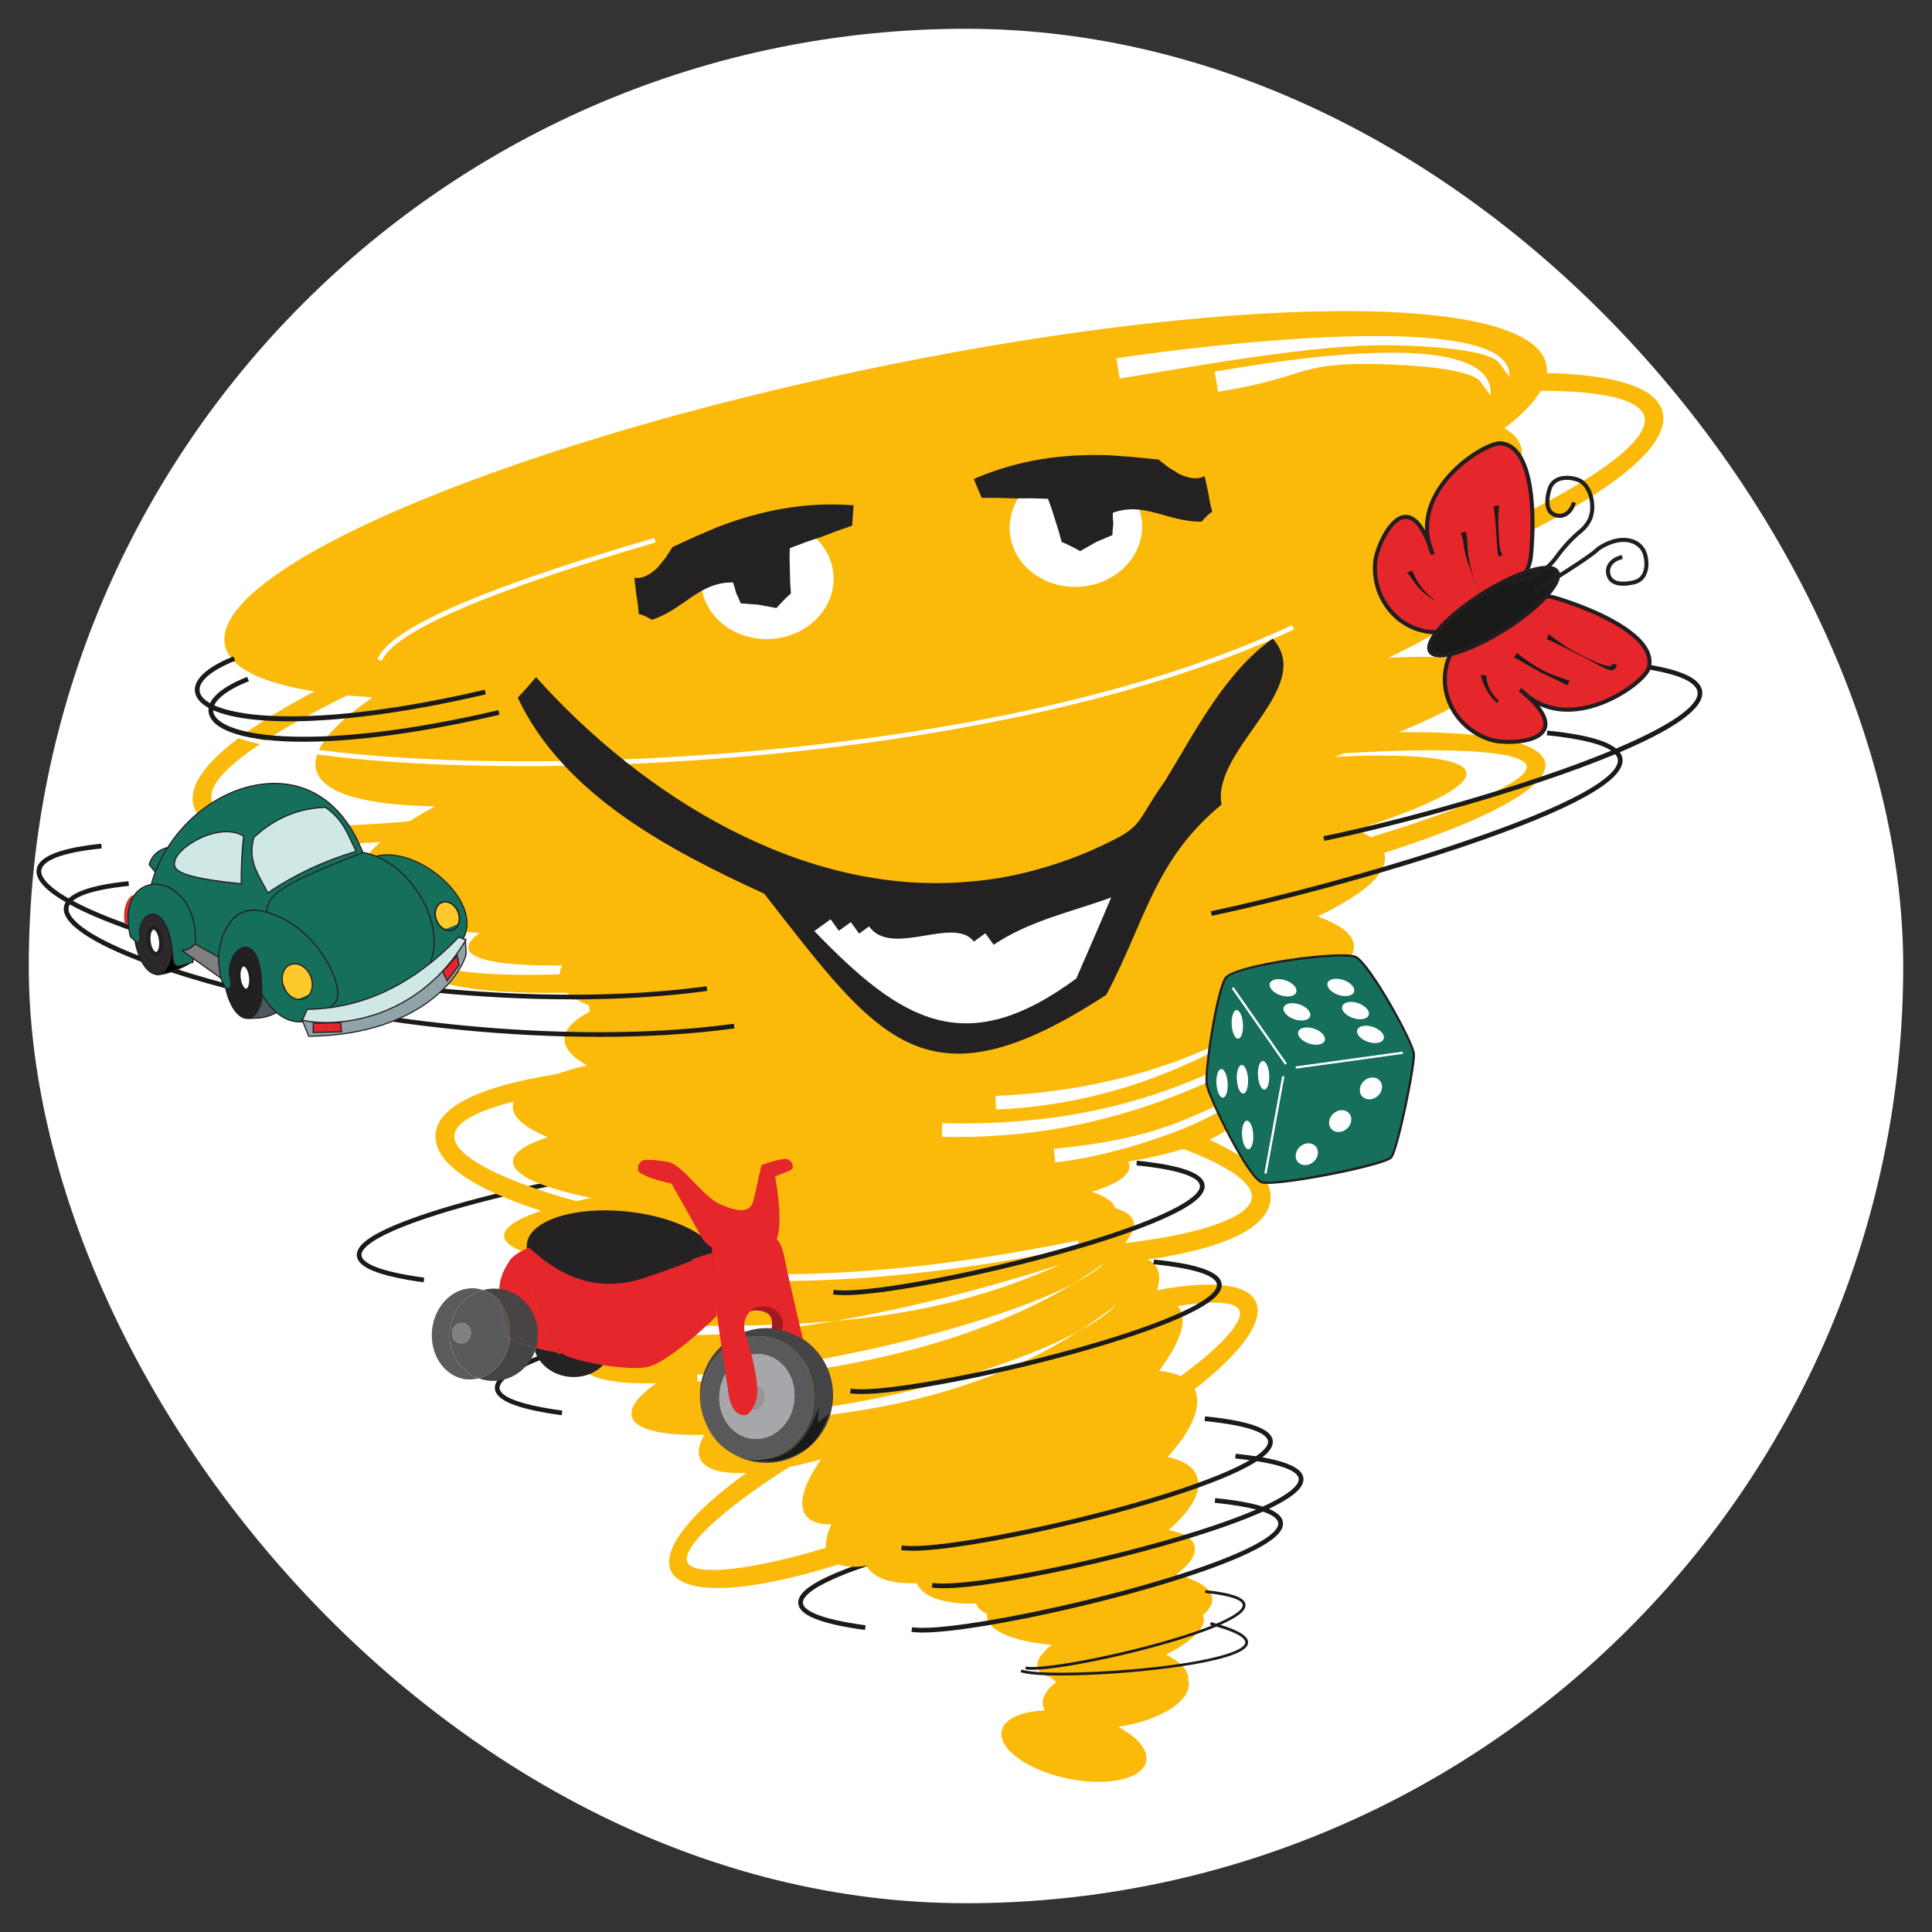 <?xml version="1.0" encoding="UTF-8"?> <svg xmlns="http://www.w3.org/2000/svg" xmlns:xlink="http://www.w3.org/1999/xlink" id="Prester" viewBox="0 0 960 960"><rect x="0" y="0" width="960" height="960" fill="#333333" stroke="none"/><defs><clipPath id="clippath-2"><path d="M70.22,446.94l-4.48-1.8c-4.57,3.55-4.11,12.3-3.29,13.76l2.69.9,5.09-12.86" fill="none"></path></clipPath><clipPath id="clippath-3"><path d="M78.08,484.33c4.27-.3,9.38-2.07,15.6-5.28-.98-6.17-4.72-8.31-10.21-9.97l-5.39,15.26" fill="none"></path></clipPath><clipPath id="clippath-4"><path d="M123.77,506.03c4.27-.3,7.68.47,14.96-3.59l-9.57-11.67-5.39,15.26" fill="none"></path></clipPath><clipPath id="clippath-5"><path d="M141.07,490.53c1.94,4.65,6.47,7.19,10.13,5.67,3.66-1.52,5.06-6.53,3.13-11.18-1.94-4.65-6.47-7.19-10.13-5.67-3.66,1.52-5.06,6.53-3.13,11.18" fill="none"></path></clipPath><clipPath id="clippath-6"><path d="M231.23,466.82l.39,7.16c-2.46,10.79-23.3,40.4-78.19,40.94l-3.37-8.26c42.44.79,64.02-16.92,81.17-39.84" fill="none"></path></clipPath><clipPath id="clippath-7"><path d="M227.98,465.61c-20.03,20.76-44.4,35.38-75.33,35.93l-2.37,5.35c12.57,3.27,55.68,2.96,81.22-39.82l-3.52-1.46" fill="none"></path></clipPath><clipPath id="clippath-8"><path d="M216.94,457.42c1.55,3.73,5.19,5.78,8.13,4.55,2.94-1.22,4.06-5.24,2.51-8.98-1.55-3.74-5.2-5.78-8.13-4.56-2.94,1.23-4.06,5.24-2.51,8.98" fill="none"></path></clipPath></defs><rect x="14.3" y="14.3" width="931.4" height="931.4" rx="465.7" ry="465.7" fill="#fff"></rect><path d="M429.83,809.93c-20.17-2.76-30.92-6.62-32.87-11.81-.79-2.1-.2-4.31,1.75-6.56,17.75-20.45,160.97-47.93,184.35-42.72l-.51,2.28c-10.63-2.37-50.58,2.63-92.93,11.63-47.51,10.09-81.67,21.72-89.15,30.34-1.37,1.58-1.8,2.95-1.33,4.21,1.1,2.93,7.37,7.09,31,10.32l-.32,2.32ZM279.1,703.23c-20.17-2.76-30.92-6.62-32.87-11.81-.79-2.1-.2-4.31,1.75-6.56,17.75-20.45,160.97-47.92,184.35-42.72l-.51,2.28c-10.63-2.37-50.58,2.63-92.93,11.63-47.51,10.09-81.67,21.72-89.15,30.34-1.37,1.58-1.8,2.95-1.33,4.21,1.1,2.93,7.37,7.09,31,10.32l-.32,2.32ZM210.5,637.18c-20.17-2.76-30.92-6.62-32.87-11.81-.79-2.1-.2-4.31,1.75-6.56,17.75-20.45,160.97-47.93,184.35-42.72l-.51,2.28c-10.63-2.37-50.58,2.63-92.93,11.63-47.51,10.09-81.67,21.72-89.15,30.34-1.37,1.58-1.8,2.95-1.33,4.21,1.1,2.93,7.37,7.09,31,10.32l-.32,2.32Z" fill="#1a1a18"></path><path d="M588.03,570.93c22.38,8.39,34.69,17.04,34.01,24.23-.91,9.54-24.44,17.98-63.17,22.58,1.06-1.08,1.78-2.14,2.15-3.16,2.02-2.72,2.83-5.22,2.3-7.45-.74-3.06-3.99-5.35-9.35-6.89-.56-2.99-4.55-5.68-11.36-8.03,11.76-3.65,18.49-7.89,18.6-12.45.02-.85-.19-1.68-.61-2.51,10.45-1.87,19.68-3.99,27.43-6.32M286.29,596.82c-38.9-10.75-61.47-23.06-60.54-32.71.61-6.33,11.2-12.19,29.6-16.75-.33.82-.51,1.66-.53,2.5-.14,5.39,6.12,10.53,17.42,15.18-10.98,3.56-17.23,7.65-17.35,12.05-.17,6.84,14.54,13.2,38.85,18.12-2.58.54-5.06,1.08-7.45,1.63ZM276.19,533.82c-35.35,5.51-58.4,15.3-59.75,29.39-1.41,14.73,19.44,27.8,52.45,38.42-11.83,3.98-18.51,8.24-18.4,12.47.19,7.05,19.28,12.57,49.58,15.68-26.31,7.89-42.17,16.04-41.41,22.63.7,6.16,15.77,9.88,40,11.02-7.24,5.56-10.81,10.6-9.83,14.68,1.63,6.77,15.52,9.76,37.2,9.21-8.75,6.22-13.19,11.88-12.11,16.4,1.61,6.7,15.11,9.71,36.08,9.25-2.7,4.64-3.51,8.68-2.12,11.86,2.34,5.37,10.61,7.61,22.97,7.04-64.98,46.8-46.02,74.22,45.84,45.47,3.43,1.31,8.15,1.5,13.87.69,3.59,6.35,12.57,9.12,24.88,8.64,3.21,7.18,14.29,10.56,29.54,10.12.74,2.15,2.64,3.89,5.48,5.21-.05.39-.06.78-.04,1.17.46,7.27,13.54,12.57,32.17,14.15-5.24,4.13-7.92,8.2-6.92,11.44.67,2.21,2.97,3.78,6.48,4.72.78.77,1.68,1.53,2.7,2.27-4.73,3.63-7.26,7.72-6.65,11.63.14.89.44,1.73.88,2.53-11.54.43-20.07,4.11-21.35,10.13-1.88,8.87,12.66,19.46,32.48,23.66,19.83,4.19,37.43.41,39.31-8.46,1.23-5.74-4.44-12.21-13.97-17.19l1.45-.22c20.01-3.19,35.09-13.03,33.67-21.99-.06-.37-.15-.74-.26-1.1.49-4.43-3.81-8.98-11.02-12.58,12.55-6.27,20.22-13.5,18.65-18.65-.09-.3-.22-.6-.37-.88,3.18-2.64,4.88-5.42,4.71-8.2-.33-5.23-7.17-9.44-17.92-11.98,6.65-4.98,10.12-10.02,9.1-14.26-.96-3.96-5.68-6.62-12.93-7.91,11.18-9.57,16.81-19.18,14.21-26.51-1.75-4.92-6.98-8.18-14.65-9.78,12.03-13.26,17.41-25.55,13.39-33.74,48.19-37.23,39.92-60.4-18.66-49.09,1.6-5.11,1.44-9.3-.73-12.23-.96-1.3-2.28-2.31-3.93-3.04,35.72-5.2,59.66-14.86,61.09-29.84,1.02-10.62-10.45-20.74-30.47-29.76,9.11-4.04,14.21-8.52,14.33-13.26.07-2.76-1.54-5.45-4.63-8.05,31.54-6.54,50.93-15.49,51.19-25.51.2-7.89-11.49-15.32-31.7-21.58,27.19-8.8,43.28-18.65,42.7-27.98-.35-5.67-6.82-10.57-18.15-14.54,22.25-10.45,34.73-20.99,33.51-30.16-.06-.47-.16-.95-.3-1.41,104.97-33.51,106.07-61.07,7.28-59.96,29.73-12.32,46.47-22.88,44.88-29.74-1.52-6.63-19.92-8.85-50.1-7.24,37.11-17.83,58-33.46,55.27-43.65-.85-3.16-3.92-5.63-8.97-7.45,59.54-27.5,94.76-53.11,89.89-71.26-3.29-12.26-24.14-18.33-57.48-19.13.13-1.46.05-2.89-.25-4.28-7.78-36.64-161.07-35.1-342.38,3.43-181.31,38.54-321.97,99.48-314.19,136.12,2.38,11.18,18.31,18.81,44.44,22.91-41.14,21.81-64.04,41.68-60.06,56.55,4.33,16.16,39.14,21.55,92.83,18.34-7.34,6.33-10.72,11.87-9.51,16.36,1.98,7.4,16.2,11.06,39.58,11.31-4.81,3.77-7.07,7.07-6.44,9.8.51,2.22,2.91,3.94,7.02,5.2-31.08,19.95-9.87,33.43,62.17,32.19,2.49,2.34,6.12,4.42,10.78,6.25.07,1.21.3,2.13.69,3.04-8.18,4.17-12.72,8.73-12.84,13.55-.12,4.61,3.83,9.06,11.17,13.22-5.75,1.4-10.92,2.9-15.44,4.48ZM668,374.29c55.31-3.4,89.33-.86,90.6,6.35,1.23,6.96-27.67,20.27-77.44,35.33-2.01-1.32-4.44-2.54-7.26-3.66,35.28-11.31,55.92-21.51,54.7-28.45-1.27-7.21-25.89-9.65-65.44-7.83l4.85-1.73ZM277.95,484.16c-38.76,1.07-61.83-1.7-62.88-7.62-.57-3.24,5.39-7.85,16.94-13.38,1.98.16,4.1.28,6.35.37-4.05,2.91-6.01,5.53-5.6,7.81,1.05,5.98,18.2,8.68,46.62,8.39-.79,1.5-1.26,2.99-1.42,4.44ZM765.59,194.18c30.8.03,49.21,4.3,51.47,12.75,3.58,13.34-32.9,37.75-96.69,65.71-4.37-.43-9.26-.67-14.63-.73,34.66-19.42,53.53-37.03,50.13-49.73-.99-3.7-3.83-6.82-8.36-9.37,8.56-6.5,14.69-12.76,18.08-18.64ZM203.41,408.09c-58.52,5.22-94.95,1.71-98.19-10.4-2.99-11.13,21.92-29.97,67.31-52.14,4.06.37,8.3.68,12.7.92-20.37,13.99-30.7,26.51-28.11,36.17,3.13,11.69,24.69,17.55,59.07,18-4.67,2.55-8.94,5.04-12.78,7.45ZM586.7,683.82c-2.92-1.4-6.54-2.28-10.74-2.66,10.32-13.81,14.4-25.15,9.92-31.2-.24-.33-.51-.64-.81-.93,17.85-2.98,28.91-2.2,30.76,2.07,2.29,5.26-8.29,17.38-29.14,32.71ZM413.09,757.47c-2.02,4.46-2.97,8.39-2.71,11.61-39.72,11.96-65.89,13.96-68.84,7.19-2.98-6.84,15.79-25.28,50.61-47.29,4.98-1.02,10.27-2.3,15.81-3.83-8.54,12.3-11.63,22.32-7.52,27.86,2.3,3.12,6.67,4.55,12.64,4.46Z" fill="#fbba09"></path><path d="M189.72,328.48l-2.17-.87c6.1-15.3,51.1-35.03,137.58-60.33l.66,2.24c-84.55,24.73-130.33,44.56-136.06,58.95Z" fill="#fff"></path><path d="M458.54,811.22c-2.32,0-4.23-.13-5.7-.4l.43-2.3c10.71,1.99,50.46-4.4,92.47-14.87,47.13-11.75,80.86-24.55,88.04-33.43,1.31-1.62,1.7-3.01,1.18-4.25-.61-1.46-2.56-3.2-7.42-4.86-40.28,18.09-130.14,38.09-158.85,38.09-2.32,0-4.23-.13-5.7-.4l.43-2.3c10.71,1.99,50.46-4.4,92.47-14.87,28.74-7.16,52.49-14.72,68.28-21.54-4.7-1.25-11.32-2.42-20.57-3.36l.24-2.33c10.23,1.04,18.07,2.44,23.6,4.23,8.32-3.81,14-7.36,16.49-10.44,1.31-1.62,1.7-3.01,1.18-4.25-1.2-2.89-7.62-6.83-31.34-9.23l.24-2.33c20.25,2.05,31.13,5.54,33.27,10.66.86,2.07.35,4.3-1.52,6.62-2.55,3.16-7.92,6.57-15.29,10.08,3.61,1.52,5.81,3.29,6.65,5.31.86,2.07.35,4.3-1.52,6.62-15.96,19.74-142.03,49.52-177.06,49.53ZM283.82,496.57c-44.34,0-92.9-4.72-140.39-13.91-62.89-12.18-112.36-29.89-123.08-44.08-2.2-2.91-2.76-5.67-1.66-8.19,2.41-5.52,13.04-9.27,31.61-11.15l.24,2.33c-22,2.23-28.3,6.54-29.7,9.76-.75,1.71-.29,3.63,1.38,5.85,10.24,13.55,60.27,31.31,121.66,43.2,73,14.13,148.52,17.67,207.21,9.69l.31,2.32c-20.72,2.82-43.53,4.2-67.58,4.21Z" fill="#1a1a18"></path><path d="M346.43,683.01c71.37-3.52,182.05-34.1,202.58-55.78-27.9,21.44-91.41,53.7-202.41,59.16l-.17-3.38" fill="#fff"></path><path d="M374.49,702.88c71.26-3.51,159.54-32.72,180.11-54.43-31.44,23.9-80.64,52.93-179.94,57.81l-.17-3.38" fill="#fff"></path><path d="M318.65,629.22c84.24,10.38,161.99-1.67,216.96-12.84l.68,3.32c-55.1,11.2-133.28,23.33-218.06,12.89l.41-3.37" fill="#fff"></path><path d="M313.98,658.46c85.95,1.69,148.2-.85,213.18-30.3,0,0-128.72,44.11-213.59,33.66l.41-3.37" fill="#fff"></path><path d="M602.14,455.09l-.48-2.29c31.51-6.66,82.93-20.07,126.79-35.02,66.32-22.61,75.75-34.84,75.46-40.11-.05-.92-.42-1.91-1.3-2.92-44.03,18.36-110.5,36.13-144.59,43.08l-.47-2.29c29.15-5.95,76.86-18.43,117.73-32.9,9.3-3.29,17.75-6.52,25.29-9.65-4.29-2.89-13.51-5.78-31.96-7.65l.24-2.33c17.75,1.8,29.06,4.74,34.19,8.94,26.39-11.16,40.83-20.95,40.49-27.77-.22-4.33-6.9-10.15-37.51-13.25l.24-2.33c26.26,2.66,39.22,7.72,39.61,15.46.44,8.81-16.54,19.34-41.02,29.73.87,1.16,1.34,2.41,1.41,3.73.57,10.54-25.35,24.82-77.04,42.45-43.95,14.99-95.49,28.43-127.06,35.1Z" fill="#1a1a18"></path><path d="M613.33,547.52c-18.21,13.55-62.55,27.49-89.02,30.05l-.65-6.74c26.04-2.52,42.71-6.5,55.65-10.95,13.16-4.53,22.63-9.59,34.01-14.22v1.86" fill="#fff"></path><path d="M745.22,180.7c-5.42-8.48-49.18-9.12-55.67-9.17-36.18-.29-88.98,9.34-133.19,16.54l-1.64-10.03c17.74-2.89,198.32-28.22,195.25,9.17l-4.75-6.51" fill="#fff"></path><path d="M637.04,502.22c-39.61,26.62-85.46,46.62-142.12,49.11l-.29-6.77c55.57-2.44,102.99-17.6,141.45-43.45l.96,1.1" fill="#fff"></path><path d="M617.14,529.74c-48.59,24.13-94.4,36.27-149.11,35.15l.14-6.77c53.63,1.1,98.16-7.34,145.77-30.98l3.2,2.61" fill="#fff"></path><path d="M608.95,486.05c4.23-6.64,57.98-13.63,64.65-10.55,6.67,3.09,28.59,42.21,28.95,48.21.36,6-8.18,47.79-11.28,51.37-3.1,3.58-57.52,14.62-64.35,12.35-6.84-2.27-26.16-42.1-27.28-48.55-1.12-6.44,5.08-46.21,9.31-52.84Z" fill="#156f5b"></path><path d="M629.8,588.28c-1.38,0-2.43-.1-3.05-.3-7.15-2.38-26.53-42.51-27.66-48.99-1.1-6.36,4.87-46.14,9.39-53.23,4.26-6.69,58.09-14.11,65.36-10.75,7.12,3.3,28.92,42.85,29.27,48.69.38,6.35-8.25,48.11-11.42,51.77-3.3,3.81-48.49,12.82-61.89,12.82ZM666.78,475.3c-16.14,0-53.98,5.75-57.36,11.06h0c-4.01,6.29-10.39,45.73-9.23,52.44,1.19,6.88,20.47,45.98,26.91,48.12,2.89.96,16.27-.65,33.29-4,16.06-3.16,29.16-6.68,30.46-8.19,2.95-3.42,11.5-44.98,11.14-50.97-.37-6.25-22.45-44.88-28.62-47.74-1.07-.49-3.41-.72-6.59-.72Z" fill="#221e20"></path><line x1="612.49" y1="490.78" x2="639.03" y2="528.73" fill="#fff"></line><rect x="625.2" y="486.6" width="1.12" height="46.32" transform="translate(-179.18 450.6) rotate(-34.96)" fill="#fff"></rect><line x1="697.06" y1="523.04" x2="643.85" y2="530.43" fill="#fff"></line><rect x="643.59" y="526.17" width="53.73" height="1.12" transform="translate(-65.91 96.94) rotate(-7.88)" fill="#fff"></rect><line x1="637.63" y1="534.78" x2="628.79" y2="583.09" fill="#fff"></line><rect x="608.66" y="558.38" width="49.11" height="1.12" transform="translate(-30.56 1081.23) rotate(-79.63)" fill="#fff"></rect><path d="M666.64,486.68c.87.22,1.73.54,2.55.97,3.31,1.72,4.68,4.46,3.05,6.1-1.63,1.65-5.64,1.59-8.95-.13-3.31-1.71-4.69-4.44-3.06-6.08,1.23-1.23,3.81-1.52,6.41-.85" fill="#fff"></path><path d="M637.92,486.88c.87.22,1.75.55,2.58.98,3.31,1.71,4.67,4.43,3.04,6.08-1.63,1.65-5.65,1.6-8.96-.12-3.32-1.72-4.66-4.45-3.04-6.09,1.23-1.23,3.77-1.51,6.37-.85" fill="#fff"></path><path d="M673.95,498.19c.87.22,1.73.56,2.56,1,3.31,1.71,4.67,4.43,3.04,6.08-1.63,1.64-5.64,1.58-8.95-.14-3.31-1.71-4.67-4.43-3.04-6.08,1.23-1.23,3.79-1.52,6.39-.86" fill="#fff"></path><path d="M644.81,498.83c.87.22,1.75.55,2.57.98,3.31,1.71,4.67,4.43,3.04,6.08-1.63,1.64-5.64,1.59-8.95-.14-3.31-1.71-4.67-4.43-3.04-6.08,1.23-1.23,3.77-1.5,6.37-.84" fill="#fff"></path><path d="M681.36,510.02c.87.22,1.75.55,2.57.98,3.31,1.71,4.67,4.43,3.04,6.08-1.63,1.65-5.65,1.6-8.96-.12-3.31-1.72-4.66-4.45-3.03-6.09,1.22-1.24,3.77-1.51,6.37-.85" fill="#fff"></path><path d="M652.08,510.88c.87.22,1.75.55,2.57.98,3.31,1.71,4.67,4.43,3.04,6.08-1.63,1.65-5.64,1.59-8.96-.14-3.31-1.71-4.67-4.43-3.04-6.07,1.22-1.23,3.77-1.51,6.37-.85" fill="#fff"></path><path d="M651.5,568.26c1.31.35,2.38,1.19,2.96,2.48,1.14,2.58-.2,5.91-3.04,7.45-2.83,1.52-6.06.68-7.2-1.89-1.14-2.58.2-5.91,3.04-7.45,1.42-.77,2.94-.93,4.24-.59" fill="#fff"></path><path d="M683.37,535.56c1.3.35,2.38,1.21,2.96,2.51,1.14,2.57-.2,5.91-3.04,7.44-2.83,1.52-6.06.67-7.21-1.91-1.14-2.58.2-5.91,3.04-7.44,1.42-.77,2.94-.93,4.25-.6" fill="#fff"></path><path d="M668.15,551.82c1.27.35,2.35,1.22,2.92,2.49,1.14,2.57-.22,5.91-3.06,7.43-2.82,1.53-6.06.67-7.2-1.9-1.14-2.58.22-5.91,3.06-7.44,1.24-.67,2.55-.89,3.73-.7.19.03.37.07.56.12" fill="#fff"></path><path d="M614.7,501.93c.09.01.19.06.28.1,1.1.5,2.11,2.57,2.49,5.44.53,3.83-.24,7.63-1.71,8.48-1.47.85-3.08-1.56-3.6-5.39-.52-3.83.25-7.63,1.71-8.48.27-.16.55-.22.83-.16" fill="#fff"></path><path d="M627.97,527.29c1.12.45,2.15,2.55,2.55,5.47.52,3.83-.24,7.63-1.7,8.48-1.47.85-3.08-1.57-3.6-5.4-.52-3.83.25-7.61,1.71-8.46.27-.16.55-.22.83-.16.07.01.15.03.22.06" fill="#fff"></path><path d="M617.47,529.26c1.12.45,2.14,2.56,2.54,5.47.52,3.83-.23,7.64-1.7,8.48-1.46.85-3.08-1.57-3.6-5.4s.24-7.61,1.71-8.46c.27-.16.54-.22.82-.16.07.01.15.03.22.06" fill="#fff"></path><path d="M607.12,531.23c.09.02.19.06.28.1,1.1.5,2.09,2.59,2.48,5.46.52,3.83-.23,7.61-1.7,8.46-1.46.85-3.08-1.56-3.6-5.39-.52-3.83.24-7.63,1.71-8.48.27-.16.54-.22.82-.16" fill="#fff"></path><path d="M619.83,556.86c.09.02.19.07.28.11,1.09.49,2.1,2.57,2.49,5.44.52,3.83-.24,7.62-1.71,8.48-1.46.85-3.06-1.55-3.59-5.38-.52-3.83.24-7.63,1.7-8.48.28-.16.55-.22.83-.16" fill="#fff"></path><path d="M311.74,602h-.03c-26.35-2.77-48.71,4.46-49.93,16.14h0c-1.22,11.69,19.16,23.4,45.51,26.17,26.35,2.76,48.7-4.46,49.92-16.14h0c1.22-11.69-19.15-23.39-45.48-26.16" fill="#252224"></path><path d="M286.34,650.16h-.02c-6.86-.72-13.21,1.77-17.15,6.12,1.9,4.99,3.64,9.18,4.58,10.22,2.24,2.46,5.41,6.35,5.16,6.33-.01,0-.03,0-.05-.02-4.1-1.2-8.48-2.17-12.51-3.16-.16.57-.35,1.13-.55,1.69,2.13,6.66,8.71,11.92,16.96,12.79,10.71,1.12,20.2-5.57,21.18-14.93v-.03c.98-9.37-6.9-17.87-17.61-19" fill="#252224"></path><path d="M384.36,660.11c-18.16-1.91-34.46,11.45-36.39,29.84-.66,6.25.43,12.28,2.87,17.59-1.98-4.79-2.82-10.24-2.24-15.89,1.77-16.83,15.67-29.17,31.05-27.55,15.39,1.62,26.41,16.57,24.65,33.41-1.77,16.83-15.67,29.16-31.05,27.54-3.33-.35-6.46-1.32-9.29-2.81,3.98,2.38,8.51,3.96,13.41,4.47,18.17,1.91,34.46-11.46,36.4-29.84,1.93-18.39-11.23-34.85-29.4-36.76" fill="#444345"></path><path d="M350.84,707.54c2.63,6.39,7.26,11.63,13.12,14.69-5.75-3.45-10.32-8.6-13.12-14.69" fill="#5a5b5d"></path><path d="M379.66,664.11c-15.38-1.62-29.27,10.72-31.05,27.55-.59,5.65.26,11.1,2.24,15.89,2.8,6.1,7.36,11.25,13.12,14.69,2.84,1.49,5.97,2.47,9.29,2.81,15.38,1.62,29.28-10.71,31.05-27.54,1.77-16.84-9.26-31.79-24.65-33.41M373.9,714.95c-10.26-1.08-17.6-11.37-16.38-22.97,1.22-11.61,10.53-20.15,20.8-19.07,10.26,1.08,17.59,11.37,16.37,22.97-1.22,11.6-10.53,20.14-20.8,19.06Z" fill="#59595b"></path><path d="M378.33,672.91c-10.27-1.08-19.59,7.46-20.8,19.07-1.22,11.6,6.12,21.89,16.38,22.97,10.27,1.08,19.58-7.46,20.8-19.06,1.22-11.61-6.11-21.89-16.37-22.97M375.12,700.56c-2.34-.25-3.95-3.06-3.6-6.3h0c.33-3.25,2.49-5.68,4.82-5.43h.01c2.33.24,3.94,3.06,3.59,6.29v.02c-.33,3.24-2.49,5.66-4.82,5.43Z" fill="#a5a7aa"></path><path d="M376.34,688.83h-.01c-2.32-.24-4.48,2.18-4.82,5.42h0c-.35,3.25,1.27,6.06,3.6,6.31,2.32.24,4.48-2.19,4.82-5.43v-.02c.35-3.22-1.26-6.04-3.59-6.29M373.72,697.95c-1.27-.14-2.12-1.85-1.92-3.81.21-1.97,1.4-3.48,2.67-3.34,1.26.14,2.11,1.85,1.9,3.82-.2,1.96-1.4,3.46-2.66,3.33Z" fill="#939597"></path><path d="M374.47,690.8c-1.27-.14-2.46,1.37-2.67,3.34-.2,1.96.65,3.68,1.92,3.81,1.26.13,2.45-1.37,2.66-3.33.21-1.97-.64-3.69-1.9-3.82" fill="#939597"></path><path d="M348.68,614.85l-14.97-26.71s-12.74-2.69-16.14-5.78c-1.21-1.1-.58-4.67,1.78-5.72,2.36-1.06,11.83.62,11.83.62,7.5.39,17.78,17.4,26.78,21.2,8.98,3.8,15.03,4.65,16.6-2.54,1.58-7.19,3.83-16.96,3.83-16.96,0,0,9.62-3.69,12.15-2.81,1.99.69,5.2,4.17,1.87,5.51l-7.26,2.92s4.7,24.32.33,31.9c-7.72,13.03-31.35,8.1-36.8-1.62" fill="#e5262b"></path><path d="M384.72,650.92c-8.26-4.15-15.74.54-14.93,9.87.87,3.36,7.14,21.22,6.43,32.14-.23,3.5-2.89,9.9-5.98,10.2-7.72.72-8.49-12.53-8.49-12.53,0,0-6.27-39.48-7.01-51.81-.59-9.77-1.13-20.34-1.13-20.34,0,0-.31-6.77,5.09-3.76,5.4,3.02,7.13,6.06,13.59,6.74,6.46.68,12.89-6,12.89-6,0,0,2.83.29,4.68,9.88,1.86,9.59,9.08,39.86,9.08,39.86l-9.76-4.2c-.13-4.3-1.77-7.87-4.46-10.04" fill="#e5262b"></path><path d="M373.29,725.35c16.83.98,26.18-6.54,33.65-26.08,0,0-1.23,8.69.09,7.38,1.45-1.44,5.07-4.23,5.07-4.23,0,0-4.48,12.38-11.21,17.31-2.34,1.72-10.76,6.24-16.7,6.33-2.61.05-11.09-.3-10.9-.71" fill="#1a1a18"></path><path d="M388.98,660.92l-5.66-.6s1.64-5.91-2.43-7.97c-4.07-2.07-8.37-.84-8.37-.84,0,0,2.74-2,4.4-2.24,11.89-1.06,12.77,8.11,12.06,11.65" fill="#a21922"></path><path d="M353.8,622.54s-30.71,12.3-39.9,14.19c-20.57,4.23-36.35-3.29-50.94-16.79,0,0-10.21,3.83-10.27,8.31,14.59,5.38,12.73,34.35,27.55,44.98,7.78,3.68,29.04,7.55,40.2,6.27,11.16-1.27,35.78-25.66,35.78-25.66l-2.43-31.31" fill="#e5262b"></path><path d="M278.86,672.8c-12.33-3.6-27.19-5.16-27.42-11.26-4.57-17.82-5.14-25.03,1.98-35.33,0,0,6.19,4.41,8.48,10.13,2.28,5.73,9.52,27.59,11.85,30.15,2.33,2.55,5.66,6.66,5.11,6.31" fill="#e5262b"></path><path d="M247.74,640.4c-2.65-.28-5.24-.05-7.68.6,3.24,1.09,6.08,3.14,8.31,5.85-.29-2.32-.39-4.44-.28-6.42-.12-.01-.23-.03-.35-.03M253.41,664.88c-1.07,9.99-7.54,17.86-15.57,19.99,1.62.6,3.33,1,5.11,1.19,10.1,1.06,19.36-5.23,22.86-14.73-.2-.64-.37-1.29-.49-1.94-5.08-1.27-9.49-2.61-11.91-4.51Z" fill="#444345"></path><path d="M265.32,669.39c.12.66.28,1.31.49,1.94.2-.56.39-1.12.55-1.69-.35-.08-.69-.17-1.04-.26" fill="#414042"></path><path d="M248.09,640.43c-.12,1.99-.01,4.1.28,6.42,3.76,4.59,5.78,11.06,5.05,17.97v.05c2.42,1.9,6.83,3.24,11.91,4.51.35.09.69.18,1.04.26.38-1.32.65-2.7.8-4.12,1.31-12.49-7.21-23.65-19.07-25.09" fill="#494343"></path><path d="M236.43,640.21c-10.69-1.12-20.43,8.08-21.73,20.54-1.31,12.47,6.29,23.48,16.98,24.61,2.11.22,4.19.04,6.16-.49-9.3-3.43-15.45-13.18-14.32-23.93,1.04-9.84,7.87-17.6,16.54-19.94-1.17-.39-2.38-.66-3.63-.79" fill="#5a5b5d"></path><path d="M240.06,641c-8.68,2.34-15.51,10.1-16.54,19.94-1.12,10.74,5.02,20.5,14.32,23.93,8.03-2.13,14.5-10.01,15.57-19.99-1.21-.94-1.92-2.04-1.96-3.33-1.51-5.89-2.58-10.62-3.08-14.69-2.23-2.71-5.07-4.76-8.31-5.85M228.8,667.49c-2.57-.27-4.42-2.75-4.12-5.53.29-2.8,2.61-4.84,5.18-4.57,2.56.27,4.4,2.74,4.11,5.54-.29,2.78-2.62,4.83-5.18,4.56Z" fill="#59595b"></path><path d="M248.36,646.86c.5,4.07,1.57,8.8,3.08,14.69.05,1.29.76,2.39,1.96,3.33v-.05c.73-6.91-1.29-13.38-5.05-17.97" fill="#59595b"></path><path d="M229.86,657.39c-2.57-.27-4.89,1.77-5.18,4.57-.3,2.78,1.55,5.26,4.12,5.53,2.56.27,4.88-1.77,5.18-4.56.29-2.8-1.55-5.27-4.11-5.54" fill="#7e8083"></path><path d="M392.8,581.31c2.99-2.43-.7-4.99-1.53-5.37-.83-.37-5.92,1.33-5.92,1.33,0,0,2.58-.52,4,1.07,1.42,1.6.1,3.19.1,3.19,0,0-2.38,2.06-1.78,1.84.6-.22,5.13-2.06,5.13-2.06" fill="#e5262b"></path><path d="M355.77,653.54s-2.1-15.38-2.7-20.59c-.6-5.21.22-10.28.22-10.28l-9.46,3.01,7.36,17.07,4.59,10.78" fill="#e5262b"></path><path d="M260.66,380.69c-78.29,0-139.25-8.02-156.44-20.36-3.72-2.67-5.43-5.57-5.08-8.63.57-5.05,6.64-9.94,18.56-14.94l.91,2.15c-13.6,5.71-16.83,10.25-17.15,13.05-.24,2.15,1.14,4.33,4.12,6.47,21.67,15.56,115.22,23.43,217.6,18.31,74.3-3.72,214.53-17.25,318.87-66.11l.99,2.12c-105.87,49.57-263.94,67.95-382.38,67.95Z" fill="#fff"></path><path d="M549.71,494.33c-89.74,58.47-112.87,22.81-169.98-50.25-46.39-21.33-99.6-48.86-122.47-97.4l2.52-2.73,2.32-2.59,2.13-2.45,2.13-2.45c53.13,59.28,132.69,108.99,215.12,101.63,20.43-1.45,41.61-7.32,60.41-15.33,28.05-12.75,20.2-10.95,37.01-34.71,14.9-24.27,29.54-53.74,53.51-70.74,21.78,24.38-30.57,54.94-25.43,82.5-33.51,27.46-37.88,58.2-57.28,94.52" fill="#242122" fill-rule="evenodd"></path><path d="M534.8,486.22c-55.06,40.56-86.66,21.56-130.15-23.57l2.16-1.57,5.9-4.29,1.86,2.55,2.28,3.15,3.35-2.43,2.56-1.86,1.86,2.55,2.29,3.15,2.36-1.71,2.56-1.86c11.24,15.7,42.15-5.49,52.08,7.55l5.7-4.14,1.86,2.55,2.28,3.15c17.89-11.98,38.3-16.19,58.39-23.49-5.64,13.48-11.52,26.85-17.34,40.25" fill="#fff" fill-rule="evenodd"></path><path d="M348.4,289.6c-.86-16.36,13.16-30.4,31.33-31.35,18.16-.95,33.58,11.54,34.44,27.91.86,16.37-13.17,30.4-31.33,31.35-18.16.95-33.58-11.54-34.44-27.91" fill="#fff"></path><path d="M501.71,263.66c-.86-16.36,13.16-30.4,31.33-31.35,18.16-.95,33.58,11.54,34.44,27.91.86,16.37-13.17,30.4-31.33,31.35-18.16.96-33.58-11.54-34.44-27.91" fill="#fff"></path><path d="M597.13,259.21c-16.69.3-28.37-10.16-44.18-4.42l.05,2.87.2,2.52-.29,2.73-.18,2.98-7.86,3.33-3.97,2.26-4.21,2.36-2.66-1.48-4.41-2.19-2.09-.85-1.56-5.72-1.8-5.61-1.59-5.11-1.84-5.02-8.23-.27-8.37.07-8.22-.27-8.13-.03-1.04-2.46-.93-2.21-1.04-2.46-.94-2.21c21.87-9.48,43.75-12.62,67.43-11.81l11.67.85,12.71,1.27,2.16,1.69,2.62,2.07,5.53,3.45c3.72,1.75,8.72,3.2,12.6,1.02l.93,4.24.93,4.24.79,4.59,1.14,4.73-1.37.87-1.27,1.12-1.41,1.46-1.16,1.36" fill="#242122" fill-rule="evenodd"></path><path d="M323.89,307.98c15.87-5.14,23.51-18.85,40.34-18.57l.88,2.73.63,2.45,1.17,2.49,1.14,2.75,8.52.6,4.48.85,4.76.87,2.03-2.26,3.45-3.5,1.71-1.48-.39-5.91-.12-5.89-.16-5.36.11-5.34,7.69-2.94,7.94-2.66,7.7-2.94,7.68-2.67.18-2.66.17-2.39.18-2.66.17-2.4c-23.77-1.84-45.46,2.31-67.6,10.79l-10.75,4.59-11.61,5.34-1.5,2.3-1.8,2.82-4.1,5.06c-2.93,2.86-7.22,5.87-11.58,5.07l.5,4.31.49,4.32.75,4.6.46,4.84,1.58.38,1.56.64,1.81.93,1.54.91" fill="#242122" fill-rule="evenodd"></path><path d="M453.46,770.58c-2.32,0-4.23-.13-5.7-.4l.43-2.3c10.71,1.99,50.46-4.4,92.47-14.87,47.13-11.75,80.86-24.55,88.04-33.43,1.31-1.62,1.7-3.01,1.18-4.25-1.2-2.89-7.62-6.83-31.34-9.23l.24-2.33c20.25,2.05,31.13,5.54,33.27,10.66.86,2.07.35,4.3-1.52,6.62-15.96,19.74-142.03,49.52-177.06,49.53Z" fill="#1a1a18"></path><path d="M527.31,832.55c-9.57,0-16.97-.53-20.18-1.67l.46-1.3c6.08,2.16,29.92,2.1,55.47-.13,28.66-2.51,49.58-6.87,54.6-11.4.92-.83,1.27-1.61,1.09-2.38-.4-1.65-3.29-4.23-14.31-7.43-26.98,11.28-83.7,23.32-94.93,21.23l.25-1.36c6.34,1.18,29.89-2.6,54.77-8.81,15.48-3.86,28.53-7.91,37.8-11.65-.35-.09-.71-.19-1.07-.29l.35-1.34c.97.26,1.9.51,2.79.77,6.3-2.68,10.56-5.17,12.27-7.29.78-.96,1.01-1.79.7-2.52-.71-1.71-4.51-4.05-18.57-5.47l.14-1.38c11.99,1.22,18.44,3.28,19.7,6.31.51,1.23.21,2.55-.9,3.92-1.77,2.18-5.8,4.57-11.33,7.01,8.52,2.62,13.01,5.23,13.67,7.95.31,1.29-.19,2.55-1.5,3.73-9.05,8.16-60.99,13.48-91.28,13.48Z" fill="#1a1a18"></path><path d="M735.91,190.02c-5.42-8.47-49.18-9.12-55.68-9.17-36.17-.29-30.79,6.63-75,13.84l-1.63-10.03c17.73-2.89,140.14-25.53,137.06,11.87l-4.75-6.51" fill="#fff"></path><path d="M428.05,692.67c-2.32,0-4.23-.13-5.7-.4l.43-2.3c10.71,1.99,50.46-4.4,92.47-14.87,47.13-11.75,80.86-24.55,88.04-33.43,1.31-1.62,1.7-3.01,1.18-4.25-1.2-2.89-7.62-6.83-31.34-9.23l.24-2.33c20.25,2.05,31.13,5.54,33.27,10.66.86,2.07.35,4.3-1.52,6.62-15.96,19.74-142.03,49.52-177.06,49.53ZM419.59,643.55c-2.32,0-4.23-.13-5.7-.4l.43-2.3c10.71,1.99,50.46-4.4,92.47-14.87,47.13-11.75,80.87-24.55,88.04-33.43,1.31-1.62,1.7-3.01,1.18-4.25-1.2-2.89-7.62-6.83-31.34-9.23l.24-2.33c20.25,2.05,31.13,5.54,33.27,10.66.86,2.07.35,4.3-1.52,6.62-15.96,19.74-142.03,49.53-177.06,49.53Z" fill="#1a1a18"></path><path d="M760.66,276.74c-1.86,17.68-33.2,39.05-50.08,37.27-16.88-1.77-29.06-17.53-27.2-35.21.98-9.33,16.31-42.38,28.53-3.39-13.73-31.45,25.99-55.95,33.96-55.12,16.88,1.78,16.65,38.78,14.78,56.45Z" fill="#e5262b"></path><path d="M712.63,315.12c-.74,0-1.46-.04-2.15-.11-8.44-.88-16.01-5.16-21.32-12.03-5.3-6.86-7.7-15.48-6.78-24.29.58-5.53,6.81-21.97,15.48-22.83,3.72-.37,7.14,2.17,10.21,7.58-.37-9.63,3.7-17.75,7.9-23.48,9.23-12.62,24.57-21.24,30.01-20.67,7.9.83,13.05,8.61,15.31,23.11,2.21,14.22.84,29.96.37,34.45-.88,8.38-8.29,18.34-19.82,26.65-10.15,7.31-21.1,11.63-29.22,11.63ZM698.54,257.85c-.16,0-.32,0-.48.02-6.96.69-13.06,15.3-13.67,21.03-.87,8.29,1.39,16.4,6.37,22.84,4.97,6.43,12.04,10.42,19.93,11.25,7.68.81,19.44-3.57,29.97-11.15,11.07-7.97,18.17-17.4,18.99-25.21h0c.47-4.42,1.82-19.94-.36-33.92-2.1-13.48-6.65-20.69-13.52-21.41-3.76-.39-18.69,6.89-28.17,19.85-4.9,6.69-9.62,16.81-6.53,28.75.62,1.6,1.22,3.34,1.81,5.21l-1.89.71c-.79-1.82-1.41-3.6-1.86-5.34-3.23-8.3-6.85-12.62-10.58-12.62Z" fill="#221e20"></path><path d="M772.54,297.01c-17.07-4.97-48.7,15.97-53.44,32.27-4.74,16.29,5.24,33.53,22.31,38.49,9.01,2.61,45.4.93,13.93-25.14,23.92,24.61,61.62-2.9,63.86-10.6,4.74-16.29-29.6-30.07-46.66-35.03Z" fill="#e5262b"></path><path d="M749.75,369.67c-3.61,0-6.81-.4-8.62-.92-8.5-2.47-15.58-7.97-19.93-15.46-4.35-7.51-5.44-16.14-3.07-24.29,2.32-7.99,10.95-17.45,22.53-24.69,12.05-7.54,24.07-10.63,32.16-8.28,4.33,1.26,19.42,5.94,31.75,13.37,12.57,7.58,17.82,15.29,15.6,22.92-1.53,5.25-15.31,16.19-30.48,19.97-6.9,1.72-15.96,2.42-24.73-1.57,3.84,4.9,4.9,9.02,3.16,12.32-2.7,5.09-11.31,6.62-18.38,6.62ZM766.89,297.28c-7.09,0-16.07,3.08-25.15,8.75-11,6.88-19.51,16.12-21.66,23.54-2.22,7.61-1.19,15.68,2.88,22.7,4.08,7.04,10.74,12.21,18.74,14.53,5.54,1.61,21.37,1.48,24.64-4.7,1.84-3.47-.74-8.62-7.48-15.01-1.44-1.08-2.86-2.33-4.24-3.75l1.37-1.49c1.51,1.25,2.89,2.47,4.14,3.65,9.89,7.38,21.03,6.83,29.08,4.82,15.58-3.88,27.97-14.94,29.02-18.57,1.93-6.64-3.02-13.57-14.7-20.62-12.12-7.3-27-11.92-31.27-13.16h0c-1.62-.47-3.43-.7-5.37-.7Z" fill="#221e20"></path><path d="M773.68,284.03c3.09,4.9-8.51,17.76-25.91,28.72-17.4,10.96-34,15.88-37.09,10.98-3.09-4.9,8.52-17.76,25.91-28.72,17.4-10.96,34.01-15.88,37.09-10.98Z" fill="#1a1a18"></path><path d="M715.71,326.67c-2.77,0-4.84-.73-5.89-2.39-1.78-2.83.08-7.43,5.38-13.3,4.95-5.49,12.36-11.46,20.85-16.82,8.49-5.35,17.07-9.45,24.17-11.55,7.59-2.25,12.54-1.94,14.32.89h0c1.78,2.83-.08,7.43-5.38,13.3-4.95,5.49-12.36,11.46-20.85,16.82-11.56,7.29-24.83,13.06-32.6,13.06ZM768.71,283.14c-2.06,0-4.76.47-7.92,1.4-6.92,2.05-15.32,6.07-23.66,11.32-8.34,5.26-15.59,11.1-20.43,16.46-4.43,4.91-6.36,8.97-5.17,10.87,2.39,3.79,17.64.08,35.69-11.3,8.34-5.26,15.6-11.1,20.43-16.46,4.43-4.91,6.36-8.97,5.17-10.87h0c-.6-.95-2.03-1.43-4.11-1.43Z" fill="#221e20"></path><path d="M763.99,293.72s.04-.05.05-.09l-1.9-.71c.26-.7.7-.95,2.56-1.99,2.04-1.15,5.83-3.3,13.44-8.13,8.17-5.2,13.62-9.21,14.15-9.78,2.29-2.43,7.3-4.54,9.97-5.2,7.71-1.92,14.35,1.14,16.15,7.45,1.17,4.09.88,8.23-.79,11.08-1.19,2.03-3.07,3.41-5.45,3.97-7.73,1.82-12.67.24-13.92-4.45-.54-2.02-.28-3.98.75-5.68,1.31-2.15,3.75-3.71,6.87-4.39l.43,1.98c-2.53.55-4.56,1.81-5.56,3.46-.75,1.23-.93,2.61-.53,4.1,1.25,4.68,7.74,3.89,11.5,3,1.85-.44,3.25-1.45,4.17-3.02,1.39-2.38,1.61-5.93.59-9.5-1.48-5.2-7.12-7.68-13.71-6.04-2.47.61-7.09,2.61-8.99,4.62-.79.84-6.85,5.2-14.54,10.1-7.65,4.86-11.47,7.03-13.53,8.19-.88.5-1.58.89-1.71,1.03ZM750.55,289.55l-.49-1.96c.23-.07.48-.07,1.03-.08,8.98-.18,16.27-4.05,21.67-11.5,3.49-4.82,7.72-9.37,11.91-12.83l.12-.1c2.25-1.88,4.02-4.35,4.74-6.63,1.9-6.09-.42-15.18-5.85-17.1-3.51-1.23-7.07-1.23-9.53.02-1.62.82-2.71,2.16-3.26,3.97-1.11,3.7-2.29,10.13,2.3,11.66,1.47.49,2.86.4,4.13-.28,1.71-.91,3.09-2.86,3.79-5.35l1.95.55c-.86,3.07-2.56,5.41-4.79,6.59-1.76.93-3.73,1.07-5.72.41-4.61-1.53-5.89-6.56-3.6-14.16.7-2.33,2.18-4.13,4.28-5.19,2.94-1.49,7.1-1.54,11.12-.13,6.6,2.33,9.29,12.64,7.11,19.62-.84,2.67-2.8,5.43-5.37,7.58l-.13.1c-4.06,3.35-8.16,7.77-11.56,12.45-5.79,7.99-13.62,12.14-23.27,12.33-.27,0-.46,0-.57.02Z" fill="#221e20"></path><path d="M769.54,315.09c3.02,2.33,6.08,4.64,9.34,6.64,2.54,1.56,5.37,3,8,4.4,3.37,1.59,6.7,3.38,10.3,4.39.91.26,2.48.64,3.53.33.2-.06.3-.29.45-.43-.52-.12-.39.04-.28-.54l2.49.37c-.49,1.98,0,1.06-1.71,2.63-.46.05-.91.2-1.38.16-.86-.09-3.1-1.08-3.67-1.36-3.37-1.61-6.55-3.61-9.91-5.26-3.96-1.99-7.91-4.01-11.9-5.96-.51-.25-4.15-2.01-5.01-2.38-.37-.16-.77-.26-1.14-.39l.87-2.57" fill="#1a1a18"></path><path d="M753.82,324.42c3.01,2.63,6.33,4.91,9.77,6.95.81.45,1.62.9,2.43,1.33.84.45,1.67.93,2.53,1.33,2.57,1.23,5.34,2.08,8.01,3.04,1.09.46,2.22.84,3.35,1.17l-.98,2.31c-1.1-.49-2.15-1.07-3.23-1.63-4.33-2.02-8.71-3.96-12.86-6.34-2.72-1.48-2.16-1.15-4.76-2.66-1.17-.68-2.31-1.42-3.5-2.08-1.03-.57-1.36-.69-2.34-1.11l1.58-2.32" fill="#1a1a18"></path><path d="M738.58,335.58c-.18,2.99,1.11,6.04,2.67,8.55.47.75,1.04,1.42,1.55,2.13.63.67,1.27,1.33,1.9,2.01l-1,.96c-.69-.7-1.38-1.4-2.07-2.09-.55-.75-1.14-1.48-1.65-2.26-1.88-2.85-3.48-6.04-4.17-9.4l2.78.1" fill="#1a1a18"></path><path d="M744.93,251.16c-.7,4.8-.43,9.67-.21,14.48.12,2.9.16,5.9,1.1,8.69.18.53.49,1,.73,1.5l-1.89.71c-.14-.62-.32-1.24-.41-1.88-.45-2.93-.43-5.93-.73-8.88-.33-4.75-.57-9.52-1.33-14.22l2.74-.41" fill="#1a1a18"></path><path d="M728.64,264.36c0,.31-.05.63-.01.93.03.38.14.75.2,1.11.07.57.17,1.13.22,1.71.05.62.16,4,.2,4.49.07,1.02.19,2.04.29,3.06,1.26,7.91,3.46,15.76,7.28,22.85.62,1.14,1.35,2.2,2.03,3.3.29.39,1.92,2.89,2.78,3.34.13.07.42-.37.26-.37-.64.03-1.26.28-1.9.43l2.62.03c-.68.65-1.16,1.61-2.03,1.95-.35.14-.55-.54-.73-.86-.73-1.31-.79-2.93-1.69-4.15-1.88-4.26-3.82-8.5-5.41-12.89-.6-1.65-1.1-3.35-1.67-5.01-2.48-7.28-.74-1.8-2.76-8.37-.24-1.02-.52-2.04-.71-3.08-.27-1.4-.34-2.85-.62-4.25-.24-1.24-.47-1.67-.83-2.85-.09-.33-.18-.66-.27-.98l2.74-.41" fill="#1a1a18"></path><path d="M701.53,283.4c1.9,4.17,4.18,8.24,7.48,11.48,1.14,1.1,2.4,2.07,3.6,3.1l-.15.19c-1.32-.93-2.7-1.8-3.96-2.8-1.78-1.44-3.79-3.52-5.21-5.35-1.36-1.74-2.37-3.76-3.98-5.31l2.22-1.3" fill="#1a1a18"></path><path d="M297.36,515.2c-44.34,0-92.9-4.72-140.39-13.91-62.89-12.18-112.36-29.89-123.08-44.08-2.2-2.91-2.76-5.67-1.66-8.19,2.41-5.52,13.04-9.27,31.61-11.15l.24,2.33c-22,2.23-28.3,6.54-29.7,9.76-.75,1.71-.29,3.63,1.38,5.85,10.24,13.55,60.27,31.31,121.66,43.2,73,14.13,148.52,17.67,207.21,9.69l.31,2.32c-20.72,2.82-43.53,4.2-67.58,4.21Z" fill="#1a1a18"></path><path d="M77.99,434.37l-3.89-4.78c1.52-4.87,4.97-7.8,10.47-8.68l-6.58,13.46Z" fill="#156f5b"></path><path d="M78.06,434.91l-4.27-5.26.05-.15c1.56-5.01,5.16-8,10.71-8.88l.55-.09-7.03,14.37ZM74.43,429.53l3.5,4.31,6.13-12.54c-4.94.94-8.18,3.71-9.64,8.23Z" fill="#221e20"></path><g clip-path="url(#clippath-2)"><rect x="61.91" y="445.14" width="8.31" height="14.66" fill="#e48150"></rect></g><path d="M70.22,446.94l-4.48-1.8c-4.57,3.55-4.11,12.3-3.29,13.76l2.69.9,5.09-12.86Z" fill="#e5262b"></path><path d="M65.3,460.17l-3.06-1.02-.06-.1c-.87-1.55-1.37-10.46,3.37-14.13l.13-.1,4.91,1.97-5.3,13.39ZM62.65,458.66l2.31.78,4.88-12.34-4.06-1.62c-4.24,3.46-3.83,11.62-3.13,13.19Z" fill="#ae5134"></path><g clip-path="url(#clippath-3)"><rect x="78.08" y="469.08" width="15.59" height="15.26"></rect></g><path d="M77.66,484.66l5.63-15.94.27.08c5.71,1.73,9.44,4.03,10.41,10.21l.03.21-.19.1c-6.34,3.28-11.48,5.02-15.71,5.32l-.44.03ZM83.65,469.44l-5.14,14.57c4.02-.37,8.89-2.05,14.85-5.12-.96-5.65-4.3-7.78-9.71-9.45Z" fill="#221e20"></path><path d="M66.88,465.98c1.48,10.94,6.86,19.05,12.01,18.12,5.15-.94,8.12-10.56,6.63-21.5-1.48-10.93-6.86-19.04-12-18.11-5.15.94-8.12,10.56-6.64,21.5Z" fill="#2b2829"></path><path d="M78.06,484.48c-1.2,0-2.41-.44-3.61-1.31-3.81-2.77-6.83-9.34-7.89-17.15h0c-1.5-11.08,1.59-20.87,6.89-21.84,1.48-.27,2.99.14,4.48,1.23,3.75,2.72,6.85,9.45,7.89,17.15,1.5,11.08-1.59,20.88-6.88,21.85-.29.05-.59.08-.88.08ZM74.34,444.72c-.26,0-.51.02-.76.07-4.98.91-7.84,10.4-6.39,21.15h0c1.02,7.53,4.02,14.1,7.64,16.73,1.35.98,2.7,1.36,4.01,1.12,4.98-.91,7.84-10.4,6.38-21.15-1.02-7.53-4.02-14.1-7.64-16.73-1.09-.79-2.17-1.19-3.24-1.19Z" fill="#221e20"></path><g clip-path="url(#clippath-4)"><rect x="123.77" y="490.77" width="14.96" height="15.26" fill="#4a5a5d"></rect></g><path d="M123.35,506.35l5.71-16.16,10.12,12.33-.3.17c-6.02,3.36-9.48,3.45-12.83,3.54-.73.02-1.48.04-2.25.09l-.44.03ZM129.26,491.35l-5.07,14.35c.63-.03,1.24-.05,1.83-.06,3.22-.08,6.55-.17,12.25-3.29l-9.02-11Z" fill="#221e20"></path><path d="M152.23,504.34l61.13-26.73c-27.49-43.3-33.2-36.21-30.91-47.73-22.16-72.19-101.91-36.66-108.92,17.76,37.66,38.41,54.98,41.59,78.7,56.7Z" fill="#156f5b"></path><path d="M152.21,504.67l-.13-.08c-6.14-3.91-11.96-7.08-17.59-10.15-16.33-8.9-33.22-18.1-61.16-46.59l-.1-.1.02-.14c3.83-29.78,30.29-56,58.98-58.44,23.55-2,41.96,12.81,50.5,40.64l.02.07v.07c-1.15,5.75-.29,6.71,4.53,12.05,4.5,4.99,12.89,14.29,26.33,35.47l.18.29-61.58,26.92ZM73.84,447.54c27.82,28.35,44.64,37.52,60.92,46.38,5.6,3.05,11.39,6.21,17.5,10.09l60.67-26.53c-13.31-20.93-21.62-30.14-26.09-35.1-4.85-5.37-5.87-6.51-4.69-12.48-8.46-27.5-26.64-42.14-49.87-40.16-28.39,2.42-54.57,28.33-58.44,57.8Z" fill="#221e20"></path><path d="M179.42,429.28c23.36-20.13,81.73,32.27,35,48.77l-35-48.77Z" fill="#156f5b"></path><path d="M214.31,478.4l-35.29-49.16.2-.17c6.9-5.95,17.86-6.11,29.32-.43,12.07,5.98,24.49,18.97,23.75,31.27-.34,5.66-3.7,13.45-17.78,18.42l-.21.07ZM179.81,429.33l34.72,48.37c10.78-3.86,16.72-10.02,17.19-17.84.73-12.06-11.53-24.82-23.43-30.72-11.13-5.51-21.75-5.44-28.48.18Z" fill="#221e20"></path><path d="M164.16,501.09c81.69-.64,49.88-72.05,16.16-77.49-54.63,21.59-51.07,22.22-43.98,49.37l27.82,28.12Z" fill="#156f5b"></path><path d="M164.04,501.38l-27.96-28.26-.02-.08c-.38-1.44-.74-2.81-1.09-4.1-6.22-23.17-6.73-25.07,45.25-45.61l.07-.03h.08c19.14,3.1,37.08,26.8,35.55,46.97-.68,8.88-5.06,16.36-12.69,21.63-8.91,6.16-22.06,9.35-39.06,9.48h-.12ZM136.6,472.82l27.68,27.98c42.42-.37,50.19-19.31,51.05-30.57,1.51-19.88-16.13-43.23-34.98-46.33-51.41,20.32-51.04,21.72-44.82,44.88.34,1.28.7,2.62,1.07,4.03Z" fill="#221e20"></path><path d="M179.42,425.39c41.6,28.24,31.53,63.25,16.79,64.89-19.91,2.22-25.09-17.27-61.07-41.85,8.87-5.83,9.23-8.98,44.28-23.04" fill="#156f5b"></path><path d="M133.05,443.65c-4.06-8.29-10.34-15.47-6.88-27.53,7.97-7.51,19.99-14.59,35.61-14.96,9.64,6.89,11.12,14.17,15.26,21.84-15.81,4.74-29.77,11.12-43.98,20.64Z" fill="#d0e8e5"></path><path d="M132.93,444.07l-.15-.3c-.75-1.53-1.59-3.06-2.41-4.53-3.61-6.53-7.34-13.27-4.49-23.2l.02-.08.06-.05c7.05-6.64,18.98-14.64,35.8-15.04h.1s.08.05.08.05c7.5,5.36,10.07,10.89,12.8,16.75.79,1.69,1.6,3.44,2.55,5.19l.17.31-.34.1c-16.21,4.86-30.16,11.41-43.9,20.61l-.28.19ZM126.42,416.28c-2.74,9.66.92,16.28,4.46,22.68.77,1.39,1.56,2.81,2.27,4.26,13.6-9.07,27.42-15.56,43.44-20.39-.88-1.66-1.65-3.31-2.39-4.91-2.68-5.77-5.22-11.21-12.53-16.46-16.54.42-28.29,8.28-35.26,14.82Z" fill="#221e20"></path><path d="M119.88,439.16c-.06-12.32.7-19.42,1.2-23.64-11.37-7.13-31.85,4.32-34.11,11.97-1.34,4.54.2,8.35,32.91,11.67Z" fill="#d0e8e5"></path><path d="M120.17,439.48l-.32-.03c-20.68-2.1-30.5-4.49-32.85-7.99-.92-1.37-.68-2.82-.31-4.05,1.24-4.19,7.84-9.5,15.36-12.34,4.39-1.66,12.73-3.84,19.19.21l.16.1-.02.18c-.62,5.25-1.25,12.16-1.2,23.6v.32ZM112.52,413.55c-3.97,0-7.76,1.12-10.26,2.06-7.36,2.78-13.81,7.93-15.01,11.96-.34,1.16-.55,2.39.24,3.56,2.2,3.28,12.11,5.66,32.1,7.7-.04-11.15.57-17.97,1.18-23.16-2.57-1.57-5.46-2.12-8.25-2.12Z" fill="#221e20"></path><path d="M85.84,474.69c.69,8.47,3.54,4.58,9.95,3.57,9.86-46.3-40.32-52.11-30.95-12.77,1.52,1,4.37,5.35,4.77.59-2.04-13.77,13.85-20.74,16.24,8.61Z" fill="#156f5b"></path><path d="M88.58,480.32c-.48,0-.91-.1-1.29-.36-.98-.65-1.5-2.22-1.74-5.25h0c-1.24-15.25-5.91-18.93-7.86-19.8-1.58-.71-3.24-.5-4.66.58-2.57,1.95-3.8,6.08-3.14,10.54-.12,1.48-.45,2.24-1.05,2.46-.88.33-1.94-.7-2.97-1.7-.45-.43-.87-.84-1.2-1.06l-.1-.06-.03-.11c-2.66-11.18-.75-20,5.25-24.19,4.68-3.27,11.01-3.04,16.51.61,3.6,2.39,14.93,12.06,9.77,36.34l-.04.2-.2.03c-1.62.26-2.99.69-4.2,1.08-1.21.39-2.21.7-3.05.7ZM86.13,474.66c.23,2.79.69,4.28,1.49,4.81.82.55,2.08.15,3.83-.41,1.18-.38,2.51-.8,4.09-1.06,4.99-23.78-6.05-33.21-9.56-35.54-5.29-3.51-11.37-3.75-15.85-.62-5.77,4.03-7.61,12.58-5.04,23.47.36.26.77.65,1.19,1.07.77.75,1.82,1.77,2.36,1.57.2-.07.55-.42.67-1.89-.69-4.59.63-8.95,3.37-11.02,1.6-1.22,3.47-1.45,5.25-.65,4.32,1.93,7.31,9.32,8.2,20.28h0Z" fill="#221e20"></path><path d="M111.67,487.38l-21.41-15.21c2.74.37,4.67-1.18,6.72-3.12l13.64,7.69c-.33,2.68-.18,7.91,1.05,10.64Z" fill="#7f7f7f"></path><path d="M112.38,488.24l-22.29-15.83.21-.53c2.65.35,4.5-1.17,6.48-3.05l.16-.15,14,7.89-.02.19c-.33,2.7-.16,7.85,1.03,10.49l.44.98ZM91.24,472.51l19.82,14.07c-.93-2.89-1.02-7.25-.75-9.69l-13.29-7.49c-1.72,1.61-3.48,3.03-5.78,3.11Z" fill="#221e20"></path><path d="M111.64,487.83c1.48,10.93,6.86,19.04,12.01,18.1,5.15-.93,8.12-10.55,6.63-21.5-1.48-10.93-6.86-19.04-12.01-18.11-5.15.93-8.12,10.56-6.63,21.5Z" fill="#232021"></path><path d="M122.82,506.32c-1.2,0-2.41-.44-3.61-1.31-3.81-2.76-6.83-9.33-7.89-17.14h0c-1.5-11.09,1.58-20.89,6.89-21.85,1.48-.27,2.99.14,4.49,1.23,3.75,2.72,6.85,9.45,7.89,17.14,1.5,11.08-1.59,20.88-6.89,21.84-.29.05-.59.08-.88.08ZM111.95,487.79c1.02,7.53,4.02,14.09,7.64,16.72,1.35.98,2.7,1.36,4.01,1.12,4.98-.9,7.84-10.39,6.38-21.15-1.02-7.53-4.02-14.09-7.64-16.72-1.35-.98-2.7-1.36-4.01-1.12-4.98.9-7.84,10.39-6.38,21.15h0Z" fill="#221e20"></path><path d="M181.51,432.58c-27.83,8,.12,18.13,15.56,46.37,5.98,10.26,14.13-26.92-15.56-46.37" fill="#156f5b"></path><path d="M195,481.05c-2.92-13.75-16.08-24.16-26.35-33.51-12.73-11.6-29.59,5.76-17.45,10.05,14.8,5.24,40.55,39.3,43.8,23.47" fill="#156f5b"></path><path d="M118.68,486.3c.48,3.58,2.21,6.23,3.86,5.92,1.66-.3,2.62-3.45,2.14-7.03-.48-3.57-2.21-6.23-3.87-5.91-1.65.3-2.61,3.45-2.13,7.03Z" fill="#fff"></path><path d="M122.28,493.21c-.56,0-1.12-.2-1.65-.58-1.42-1.03-2.53-3.41-2.91-6.2,0,0,0,0,0,0-.56-4.21.7-7.69,2.92-8.1.7-.13,1.42.05,2.09.53,1.42,1.03,2.54,3.4,2.91,6.2.56,4.22-.7,7.7-2.92,8.11-.14.03-.29.04-.44.04ZM119.63,486.17c.35,2.57,1.32,4.31,2.13,4.9.23.17.43.23.6.2.85-.16,1.81-2.56,1.36-5.96-.35-2.57-1.32-4.31-2.13-4.89-.23-.16-.43-.23-.6-.2-.85.16-1.81,2.55-1.36,5.95h0Z" fill="#221e20"></path><path d="M130.05,493.91c11.03,19.11,26.11,16.54,36.76,3.9,5.32-6.31-9.33-39.65-37.06-45.18-18.54-3.7-22.44,21.08-20.85,27.26.68,5.28.17,5.62,3.14,10.85.85,1.5,3.71.72,2.38-4.52-3.65-14.42,16.27-29.36,15.63,7.69Z" fill="#156f5b"></path><path d="M148.98,508.06c-.48,0-.95-.02-1.42-.06-6.69-.59-12.83-5.41-17.76-13.94l-.04-.07v-.08c.21-12.37-1.96-20.58-5.96-22.53-1.62-.79-3.46-.45-5.18.95-2.98,2.43-5.37,8.09-3.92,13.82.85,3.38.03,5.03-1.02,5.45-.71.29-1.49,0-1.9-.72-2.46-4.33-2.57-5.38-2.9-8.5-.07-.69-.16-1.49-.28-2.46-1.14-4.45.55-16.71,6.77-23.28,3.8-4.01,8.65-5.46,14.43-4.31,18.46,3.68,32,20.02,36.78,33.64,1.94,5.55,2.11,10.04.45,12.01-5.51,6.54-11.87,10.07-18.06,10.07ZM130.34,493.83c4.82,8.31,10.78,13.01,17.26,13.58,6.44.57,13.18-2.91,18.98-9.8,1.53-1.82,1.32-6.09-.55-11.44-4.72-13.47-18.11-29.63-36.34-33.26-5.57-1.11-10.24.28-13.9,4.14-6.47,6.83-7.57,19.05-6.62,22.77.13,1.01.22,1.81.29,2.51.33,3.11.43,4.05,2.83,8.27.26.46.73.64,1.17.47.79-.32,1.43-1.76.67-4.77-1.53-6.03.91-11.81,4.11-14.42,1.91-1.55,3.97-1.91,5.81-1.02,2.47,1.2,6.57,5.78,6.29,22.98Z" fill="#221e20"></path><g clip-path="url(#clippath-5)"><polyline points="157.81 492.4 144.55 497.92 137.55 481.06 150.81 475.54 157.81 492.4" fill="#fdc92c"></polyline></g><path d="M148.98,496.93c-3.23,0-6.58-2.44-8.18-6.29h0c-1.99-4.79-.51-9.98,3.29-11.57,3.81-1.58,8.52,1.04,10.52,5.83,1.99,4.79.51,9.98-3.29,11.57-.75.31-1.54.46-2.34.46ZM141.34,490.42c1.87,4.5,6.25,6.97,9.75,5.51,3.5-1.46,4.84-6.31,2.97-10.8-1.87-4.49-6.25-6.97-9.75-5.51-3.5,1.46-4.84,6.31-2.97,10.8h0Z" fill="#221e20"></path><g clip-path="url(#clippath-6)"><rect x="150.06" y="466.83" width="81.55" height="48.1" fill="#8fa3a9"></rect></g><path d="M153.24,515.21l-3.61-8.85h.44c44.37.83,65.13-18.59,80.93-39.72l.48-.64.43,8v.04c-1.08,4.68-6.39,15.1-19.56,24.48-10.46,7.45-29.16,16.39-58.92,16.68h-.2ZM150.5,506.96l3.13,7.67c29.49-.33,48.02-9.19,58.39-16.57,12.98-9.25,18.24-19.48,19.31-24.1l-.34-6.32c-9.87,13.06-19.64,22.05-30.71,28.25-13.85,7.76-30.13,11.38-49.77,11.07Z" fill="#221e20"></path><polygon points="227.23 474.72 219.93 482.65 222.15 487.31 228.07 479.59 227.23 474.72" fill="#e5262b"></polygon><path d="M222.09,487.86l-2.51-5.26,7.83-8.51.97,5.57-6.29,8.2ZM220.28,482.71l1.93,4.05,5.55-7.24-.72-4.16-6.76,7.35Z" fill="#221e20"></path><polygon points="169.26 508.15 155.72 508.47 155.62 513.01 169.68 512.7 169.26 508.15" fill="#e5262b"></polygon><path d="M155.32,513.31l.11-5.13,14.09-.33.47,5.13-14.68.33ZM156.01,508.75l-.09,3.96,13.45-.3-.37-3.97-12.99.31Z" fill="#221e20"></path><g clip-path="url(#clippath-7)"><rect x="150.27" y="465.61" width="81.22" height="42.51" fill="#d0e8e5"></rect></g><path d="M162.01,508.41c-5.2,0-9.3-.58-11.81-1.23l-.33-.09,2.59-5.84h.19c27.77-.5,52.35-12.23,75.13-35.85l.14-.14,4.01,1.67-.17.29c-13.8,23.12-32.43,33.05-45.64,37.31-9.1,2.94-17.48,3.88-24.1,3.88ZM150.68,506.7c5.83,1.42,19.45,2.38,35.25-2.72,13.05-4.21,31.45-14.01,45.14-36.76l-3.02-1.26c-22.8,23.59-47.41,35.33-75.21,35.88l-2.16,4.87Z" fill="#221e20"></path><g clip-path="url(#clippath-8)"><polyline points="230 458.11 219.36 462.54 213.74 449 224.38 444.57 230 458.11" fill="#fdc92c"></polyline></g><path d="M223.27,462.69c-.73,0-1.48-.15-2.22-.46-1.92-.79-3.54-2.49-4.45-4.67,0,0,0,0,0,0-1.62-3.91-.41-8.16,2.71-9.46,1.53-.63,3.26-.48,4.9.44,1.61.9,2.92,2.43,3.7,4.32.78,1.88.94,3.89.44,5.67-.51,1.81-1.62,3.15-3.15,3.78-.62.26-1.27.39-1.94.39ZM217.27,457.28c.83,2,2.31,3.56,4.05,4.28,1.25.51,2.49.54,3.6.08,1.32-.55,2.29-1.72,2.73-3.31.45-1.62.31-3.46-.41-5.19-.72-1.73-1.92-3.14-3.39-3.96-1.44-.81-2.95-.95-4.27-.4-2.75,1.15-3.79,4.96-2.32,8.51h0Z" fill="#221e20"></path><path d="M73.92,468.08c.47,3.58,2.2,6.23,3.86,5.92,1.65-.3,2.61-3.46,2.13-7.03-.48-3.57-2.21-6.23-3.86-5.92-1.66.31-2.62,3.45-2.13,7.03Z" fill="#fff"></path><path d="M77.52,474.99c-.56,0-1.13-.2-1.66-.58-1.42-1.03-2.53-3.41-2.9-6.2h0c-.57-4.21.69-7.69,2.91-8.11.7-.13,1.42.06,2.09.54,1.42,1.03,2.53,3.41,2.91,6.2.56,4.21-.69,7.7-2.92,8.11-.15.03-.29.04-.44.04ZM76.32,461.99s-.06,0-.08,0c-.85.16-1.81,2.56-1.35,5.95,0,0,0,0,0,0,.34,2.56,1.31,4.3,2.12,4.89.23.17.44.24.61.2.85-.16,1.8-2.56,1.35-5.96-.35-2.57-1.32-4.31-2.13-4.9-.19-.14-.36-.21-.52-.21Z" fill="#221e20"></path><path d="M150.67,368.57c-27.97,0-44.19-5.3-46.75-13.5-.34-1.09-.42-2.19-.26-3.3-3.51-1.94-5.7-4.26-6.52-6.86-2-6.39,4.89-13.22,18.89-18.75l.86,2.17c-12.53,4.95-19.08,10.88-17.51,15.88.58,1.87,2.26,3.64,5.01,5.21,2.14-4.61,8.49-9.18,18.41-13.1l.86,2.17c-9.39,3.71-15.42,7.97-17.19,11.98,16.65,7.53,61.65,9.26,134.42-7.75l.53,2.28c-69.45,16.23-116.67,16.25-135.49,7.89,0,.5.08,1,.23,1.48,3.71,11.87,51.25,19.61,141.51-1.49l.53,2.28c-40.45,9.46-73.37,13.41-97.52,13.41Z" fill="#1a1a18"></path></svg> 